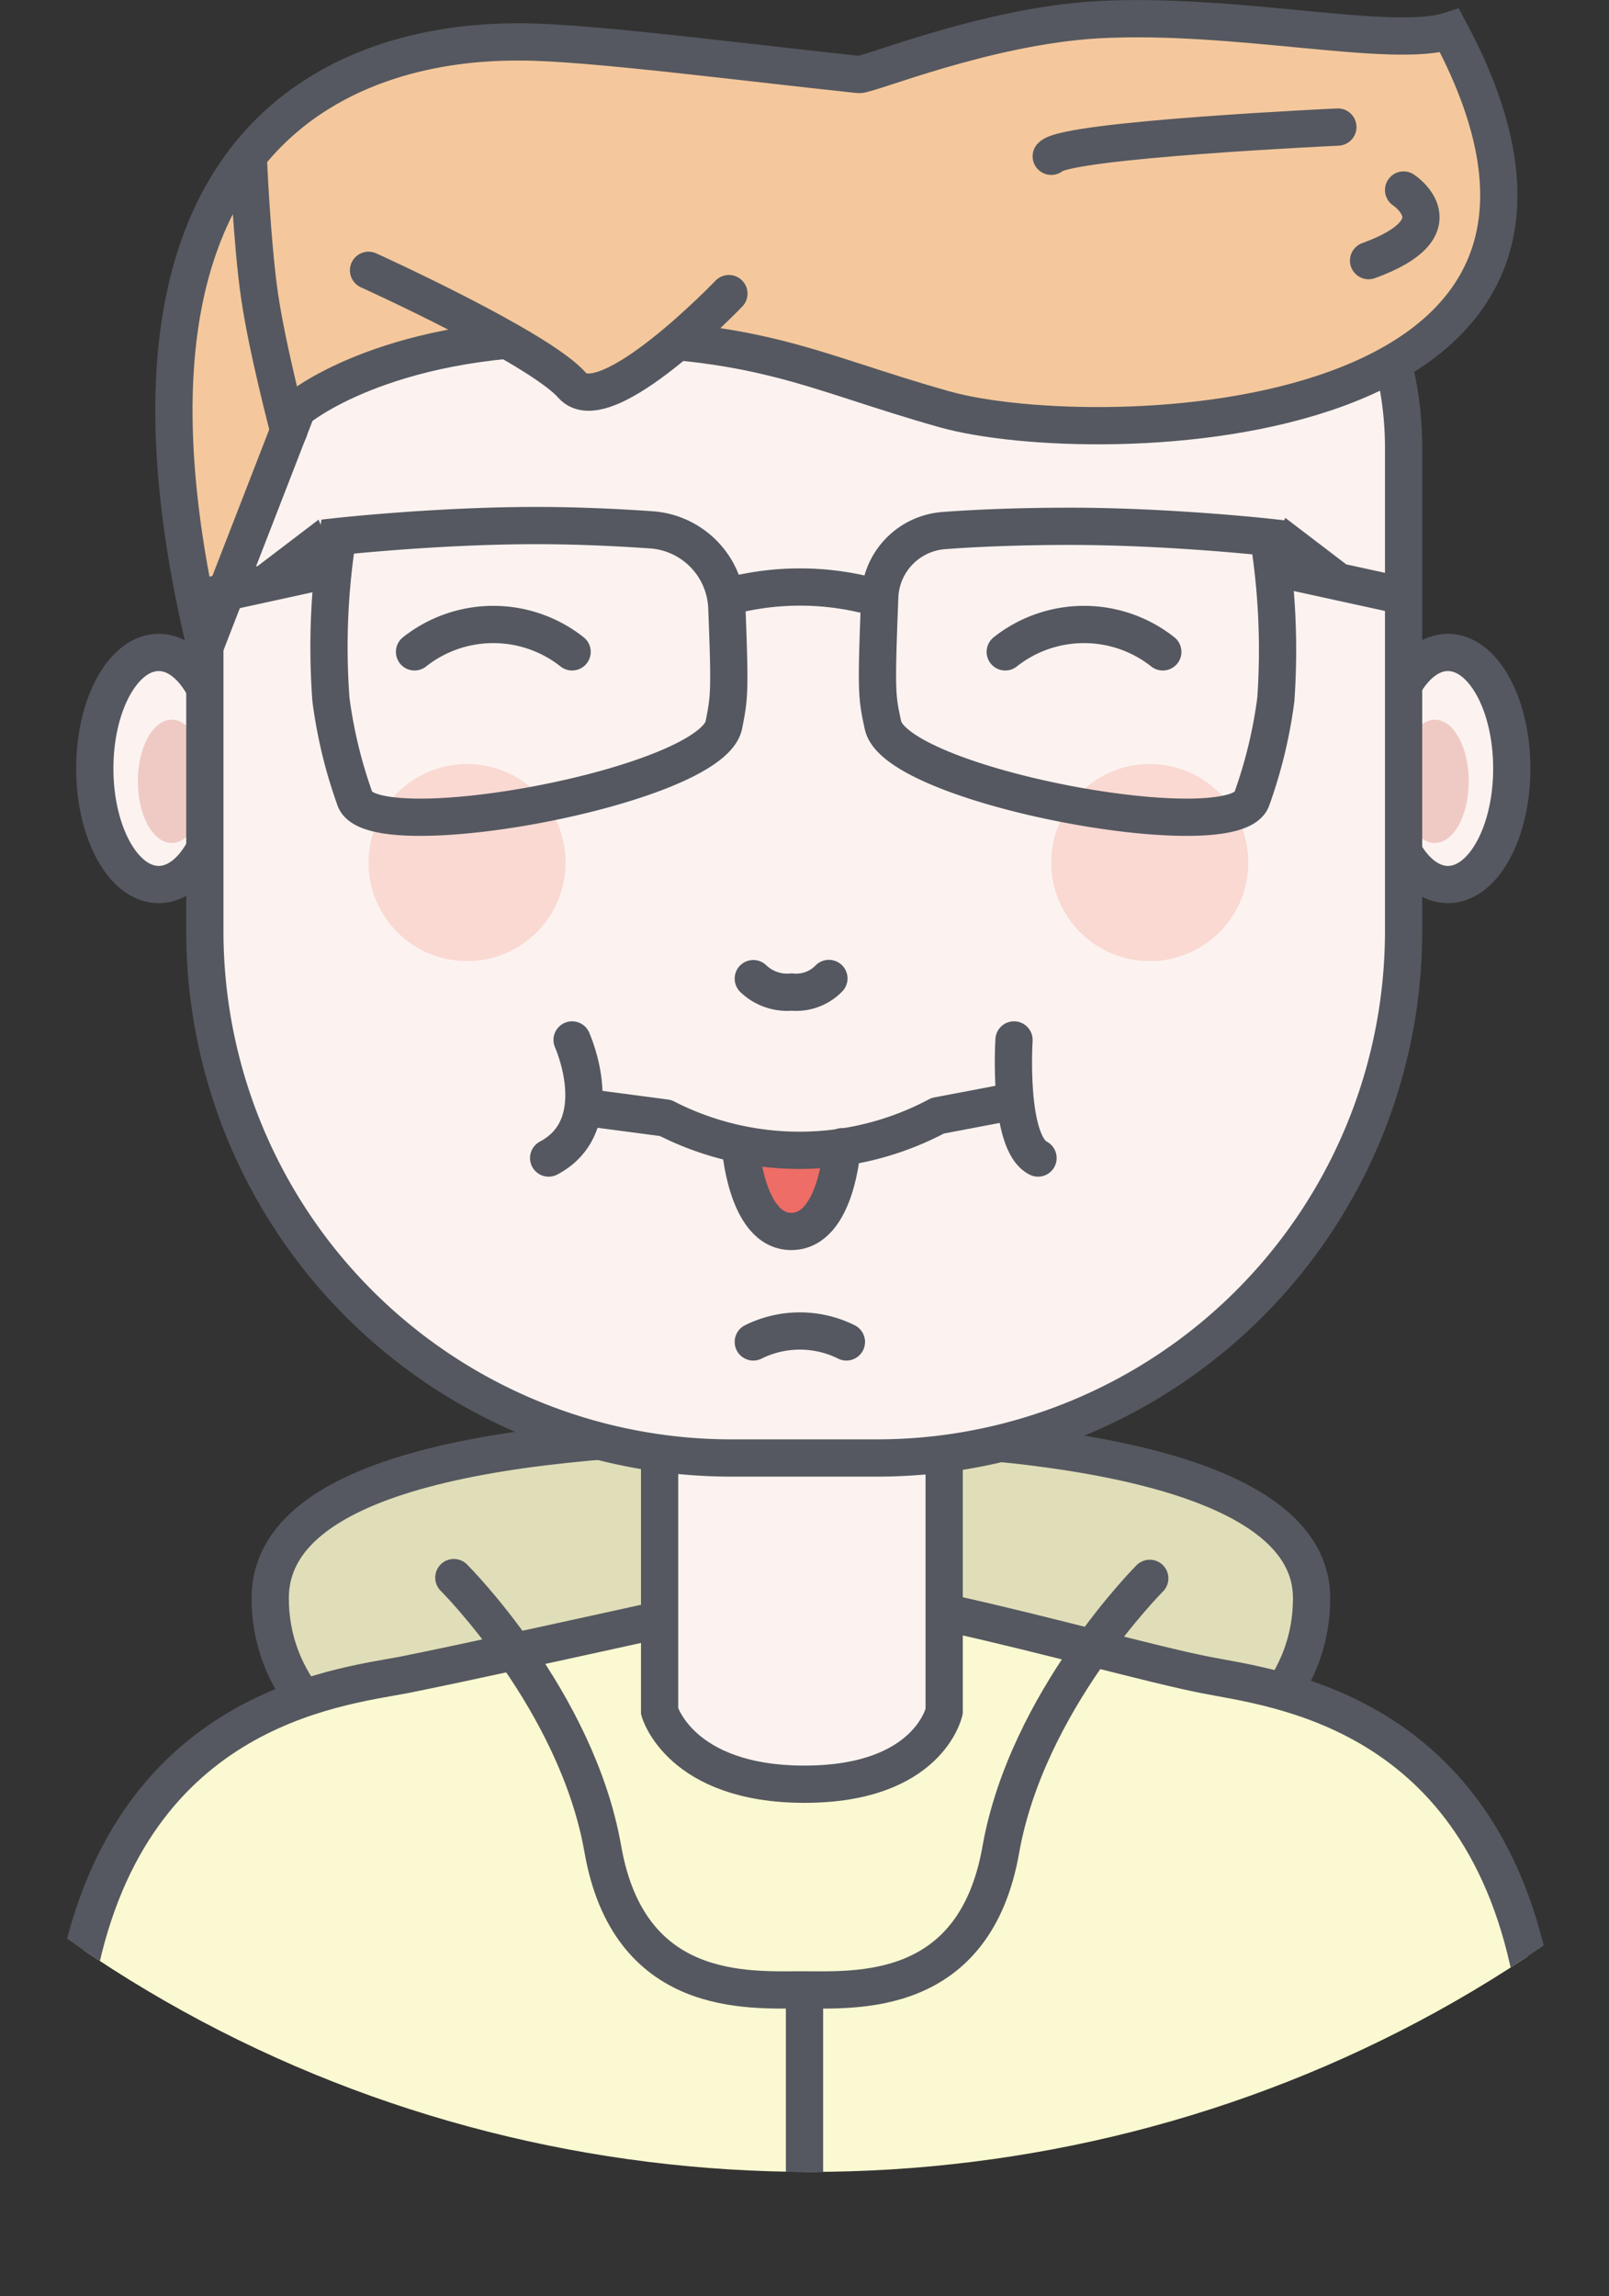 <svg id="Layer_1" data-name="Layer 1" xmlns="http://www.w3.org/2000/svg" xmlns:xlink="http://www.w3.org/1999/xlink" viewBox="0 0 86.4 123.25"><rect x="0" y="0" width="86.4" height="123.25" fill="#333333" stroke="none"/><defs><style>.cls-1,.cls-13,.cls-8{fill:none;}.cls-10,.cls-14,.cls-2{fill:#f4c89c;}.cls-10,.cls-12,.cls-13,.cls-14,.cls-2,.cls-4,.cls-6,.cls-7,.cls-8,.cls-9{stroke:#555860;}.cls-10,.cls-12,.cls-13,.cls-14,.cls-2,.cls-6,.cls-7,.cls-8,.cls-9{stroke-linecap:round;}.cls-10,.cls-13,.cls-2,.cls-4,.cls-9{stroke-miterlimit:10;}.cls-2{stroke-width:3px;}.cls-3{clip-path:url(#clip-path);}.cls-4,.cls-9{fill:#fcf3f0;}.cls-10,.cls-12,.cls-13,.cls-14,.cls-4,.cls-6,.cls-7,.cls-8,.cls-9{stroke-width:2px;}.cls-5{fill:#efcac5;}.cls-6{fill:#e0deb8;}.cls-12,.cls-14,.cls-6,.cls-7,.cls-8{stroke-linejoin:round;}.cls-7{fill:#faf9d1;}.cls-11{fill:#f9d9d2;}.cls-12{fill:#ee6d66;}</style><clipPath id="clip-path" transform="translate(-20.49 -6.75)"><ellipse class="cls-1" cx="64" cy="59" rx="67.33" ry="64.33"/></clipPath></defs><title>Untitled-1</title><path class="cls-2" d="M87-20.69" transform="translate(-20.49 -6.75)"/><g class="cls-3"><ellipse class="cls-4" cx="8.52" cy="41.25" rx="3.43" ry="6.23"/><ellipse class="cls-5" cx="9.22" cy="41.94" rx="1.82" ry="3.31"/><ellipse class="cls-4" cx="77.75" cy="41.25" rx="3.43" ry="6.23"/><ellipse class="cls-5" cx="77.05" cy="41.94" rx="1.82" ry="3.31"/><path class="cls-6" d="M90.92,92.53c0-6.46-12.51-8.81-27.94-8.81S35,85.83,35,92.53C35,101.53,47.55,106,63,106S90.92,101.53,90.92,92.53Z" transform="translate(-20.49 -6.75)"/><path class="cls-7" d="M71.57,93.37c5.19,1.15,10.66,2.69,13.62,3.28,3.67,0.73,15,1.84,17.63,16.69,1.65,9.29,3.07,15.66,3.07,15.66H21.49s1.41-6.38,3.07-15.66c2.64-14.85,14-16,17.63-16.69,3.11-.62,9.38-2,14.64-3.16" transform="translate(-20.49 -6.75)"/><path class="cls-4" d="M55.91,82.31v16.3s1.1,3.91,7.78,3.91,7.5-3.91,7.5-3.91V82.31" transform="translate(-20.49 -6.75)"/><path class="cls-7" d="M79.64,84.42" transform="translate(-20.49 -6.75)"/><path class="cls-8" d="M82.23,91.47s-6.59,6.58-8,14.57-7.79,7.52-10.69,7.52S54.26,114,52.86,106s-8-14.57-8-14.57" transform="translate(-20.49 -6.75)"/><path class="cls-4" d="M29.51,5.53H56.88A18.49,18.49,0,0,1,75.37,24V50A28.28,28.28,0,0,1,47.09,78.26H39.31A28.28,28.28,0,0,1,11,50V24A18.49,18.49,0,0,1,29.51,5.53Z"/><line class="cls-4" x1="43.2" y1="122.25" x2="43.2" y2="106.81"/><path class="cls-9" d="M42.75,41.74a6.82,6.82,0,0,1,8.46,0" transform="translate(-20.49 -6.75)"/><path class="cls-9" d="M74.47,41.74a6.82,6.82,0,0,1,8.46,0" transform="translate(-20.49 -6.75)"/><path class="cls-10" d="M31.51,41.42l4.93-12.7S41,24.85,51.21,24.85s12.71,1.82,20,3.87C79.32,31,110.08,30.31,98.33,8.4c-3.13,1-11.47-1-18.92-.59-6,.35-12.33,3-12.81,2.94C60,10.05,52,9,48.43,9S23.81,9.17,31.51,41.42Z" transform="translate(-20.49 -6.75)"/><circle class="cls-11" cx="25.08" cy="46.3" r="5.29"/><circle class="cls-11" cx="61.74" cy="46.3" r="5.29"/><path class="cls-12" d="M60.24,68.19s0.29,4.66,2.74,4.66,2.73-4.55,2.73-4.55" transform="translate(-20.49 -6.75)"/><path class="cls-8" d="M52.45,66.26l3.78,0.5a15.77,15.77,0,0,0,14.61-.12l3.63-.69" transform="translate(-20.49 -6.75)"/><path class="cls-12" d="M60.94,78.78h0a5.62,5.62,0,0,1,5,0h0" transform="translate(-20.49 -6.75)"/><path class="cls-13" d="M59.52,39.37a4.36,4.36,0,0,0-4.05-4.18c-1.74-.12-3.9-0.23-6.18-0.23-5.33,0-10.67.59-10.67,0.59a38.17,38.17,0,0,0-.36,8.74,25.52,25.52,0,0,0,1.3,5.37c1,2.65,19.14-.7,19.8-4C59.65,44.19,59.7,43.93,59.52,39.37Z" transform="translate(-20.49 -6.75)"/><path class="cls-13" d="M67.73,38.79a3.72,3.72,0,0,1,3.43-3.56C73,35.09,75.4,35,77.94,35c5.33,0,10.67.59,10.67,0.59A38.17,38.17,0,0,1,89,44.29a25.52,25.52,0,0,1-1.3,5.37c-1,2.65-19.14-.7-19.8-4C67.57,44.13,67.53,43.92,67.73,38.79Z" transform="translate(-20.49 -6.75)"/><polyline class="cls-4" points="10.77 32.08 17.13 30.69 16.66 29.49 14.27 31.31"/><polyline class="cls-4" points="75.37 31.99 69.01 30.6 69.47 29.4 71.87 31.23"/><path class="cls-4" d="M59.45,38.75l1.22-.23a14.93,14.93,0,0,1,6,.09l0.65,0.14" transform="translate(-20.49 -6.75)"/><path class="cls-10" d="M33.82,15.14s0.19,4.64.61,7.51S36,29.87,36,29.87" transform="translate(-20.49 -6.75)"/><path class="cls-10" d="M40.28,21.26s9.16,4.15,10.93,6.17,8.42-4.92,8.42-4.92" transform="translate(-20.49 -6.75)"/><path class="cls-14" d="M78.36,25" transform="translate(-20.49 -6.75)"/><path class="cls-14" d="M61.43,30.62" transform="translate(-20.49 -6.75)"/><path class="cls-14" d="M65.71,24.52" transform="translate(-20.49 -6.75)"/><path class="cls-9" d="M92.33,13.57s-14.51.67-15.39,1.57" transform="translate(-20.49 -6.75)"/><path class="cls-13" d="M95.86,16.95s3.05,2-1.88,3.79" transform="translate(-20.49 -6.75)"/><path class="cls-9" d="M51.21,62.57s2.07,4.58-1.26,6.34" transform="translate(-20.49 -6.75)"/><path class="cls-9" d="M74.94,62.57s-0.35,5.52,1.29,6.34" transform="translate(-20.49 -6.75)"/><line class="cls-8" x1="19.79" y1="116.62" x2="19.79" y2="121.03"/><line class="cls-8" x1="68.62" y1="116.62" x2="68.62" y2="121.03"/><path class="cls-13" d="M60.94,59.28A2.63,2.63,0,0,0,63,60a2.45,2.45,0,0,0,2-.73" transform="translate(-20.49 -6.75)"/></g></svg>